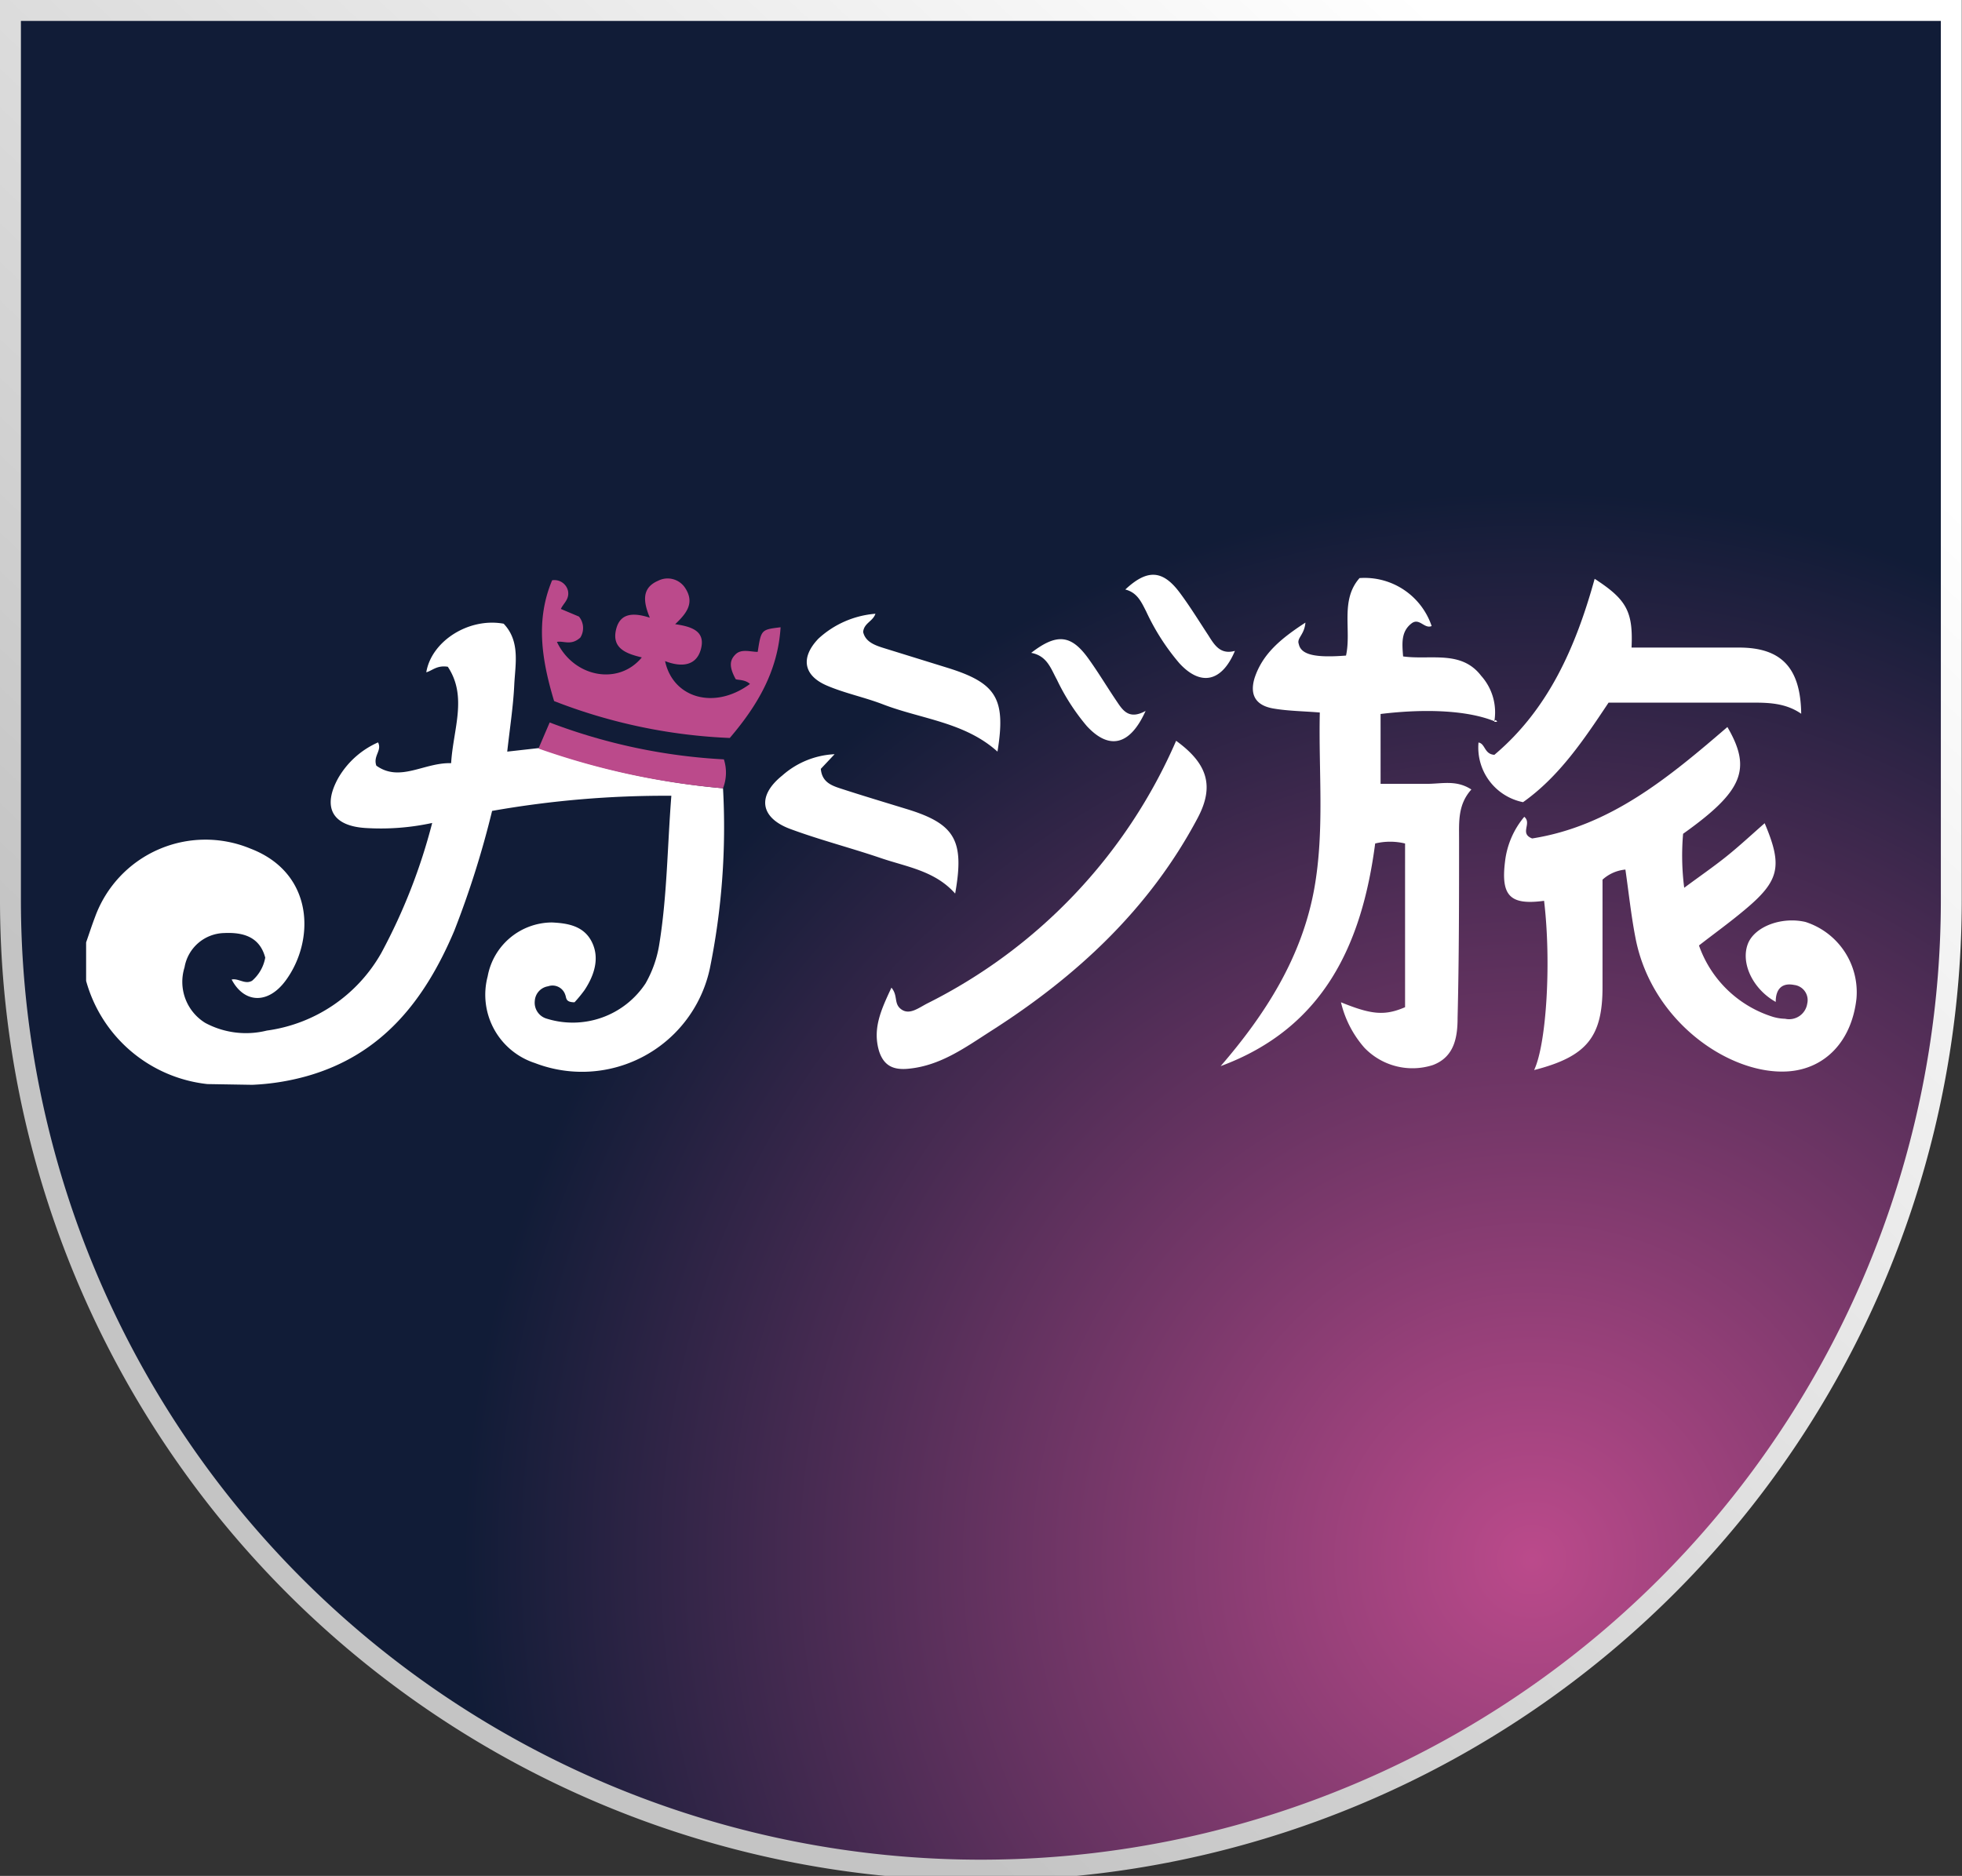 <svg xmlns="http://www.w3.org/2000/svg" xmlns:xlink="http://www.w3.org/1999/xlink" viewBox="0 0 159.48 152.52"><rect x="0" y="0" width="159.48" height="152.52" fill="#333333" stroke="none"/><defs><radialGradient id="a" cx="124.52" cy="126.82" r="86.88" gradientUnits="userSpaceOnUse"><stop offset="0" stop-color="#bb4a8b"/><stop offset="1" stop-color="#111c37"/></radialGradient><linearGradient id="b" x1="143.33" y1="-15.22" x2="14.77" y2="121.12" gradientUnits="userSpaceOnUse"><stop offset="0.16" stop-color="#fff"/><stop offset="0.88" stop-color="#c4c4c4"/></linearGradient></defs><title>casitabi 1</title><path d="M.85.85V73.17h0a78.88,78.88,0,0,0,157.76,0h0V.85Z" stroke-miterlimit="10" stroke-width="1.7" fill="url(#a)" stroke="url(#b)"/><path d="M58.77,64.09A57.59,57.59,0,0,1,57.7,78.74a10.63,10.63,0,0,1-14.22,7.69,5.84,5.84,0,0,1-3.84-7.05A5.34,5.34,0,0,1,44.86,75c1.3.06,2.6.28,3.25,1.59s.2,2.7-.59,3.9a10.82,10.82,0,0,1-.82,1c-.75,0-.65-.36-.75-.6a1.09,1.09,0,0,0-1.4-.7,1.28,1.28,0,0,0-1.08,1.19,1.35,1.35,0,0,0,1,1.45,7.09,7.09,0,0,0,8-2.87,9.33,9.33,0,0,0,1.1-3.07c.66-4,.67-8,1-12.19A80.81,80.81,0,0,0,40,65.93a75.87,75.87,0,0,1-3.08,9.76c-2.37,5.59-5.82,10.07-12,11.81a19.49,19.49,0,0,1-4.42.7l-3.64-.06A11.52,11.52,0,0,1,7,79.75V76.62c.24-.68.46-1.37.72-2.05A9.55,9.55,0,0,1,20.37,69c5.2,2,5.24,7.51,2.83,10.75-1.42,1.91-3.35,1.83-4.37-.11.57-.12,1.08.43,1.66.1a3.23,3.23,0,0,0,1.07-1.88c-.45-1.7-1.8-2.07-3.33-2A3.35,3.35,0,0,0,15,78.65a3.92,3.92,0,0,0,1.69,4.52,7,7,0,0,0,5,.62A12.65,12.65,0,0,0,31,77.47a46.86,46.86,0,0,0,4.13-10.56,19.72,19.72,0,0,1-5.42.41c-2.73-.17-3.53-1.71-2.2-4.09a7,7,0,0,1,3.22-2.87c.34.67-.42,1.09-.14,1.89,1.92,1.38,3.89-.27,6.08-.2.16-2.75,1.35-5.4-.27-7.84-.89-.14-1.26.32-1.75.45.42-2.53,3.45-4.47,6.29-3.95,1.37,1.44.94,3.3.86,5s-.36,3.51-.57,5.4l2.59-.29A60.59,60.59,0,0,0,58.77,64.09Z" fill="#fff"/><path d="M121.47,58.64c-2.06-.84-5.38-1.06-9.25-.59v5.68c1.26,0,2.52,0,3.76,0s2.39-.34,3.62.46c-1.1,1.22-1,2.61-1,4,0,4.85,0,9.7-.12,14.55,0,1.61-.27,3.19-2,3.85a5.41,5.41,0,0,1-5.58-1.41A8.57,8.57,0,0,1,109,81.49c2.46,1,3.54,1.12,5.21.4V68.58a5.14,5.14,0,0,0-2.43,0c-1.07,8.18-4.17,15-12.56,18.1,3.65-4.23,6.6-8.84,7.61-14.43.85-4.75.34-9.54.45-14.32-1.34-.11-2.56-.12-3.74-.32-1.36-.22-2-1-1.57-2.46.65-2,2.15-3.23,4.14-4.53-.08,1-.72,1.25-.54,1.74.18.87,1.3,1.14,3.84.94.46-2.07-.5-4.49,1.1-6.3a5.75,5.75,0,0,1,5.86,3.9c-.59.26-1-.71-1.64-.21-.86.67-.76,1.63-.68,2.68,2.22.31,4.72-.54,6.34,1.57a4.44,4.44,0,0,1,1.06,3.8Z" fill="#fff"/><path d="M124.7,87c1-2.1,1.41-8.73.81-13.76-2.76.37-3.53-.39-3.17-3.23a6.87,6.87,0,0,1,1.56-3.6c.65.54-.42,1.35.64,1.76,6.37-1,11.15-5,15.87-9.06,2,3.43,1.26,5.22-3.6,8.68a20.53,20.53,0,0,0,.09,4.39c1.24-.92,2.36-1.69,3.41-2.53s2.08-1.8,3.13-2.72c1.48,3.5,1.22,4.68-1.64,7.06-1.19,1-2.44,1.9-3.7,2.88a9.31,9.31,0,0,0,6,5.8,3.81,3.81,0,0,0,1,.16,1.49,1.49,0,0,0,1.8-1.23,1.24,1.24,0,0,0-1.07-1.52c-1-.2-1.5.36-1.49,1.38-1.89-1.06-2.88-3.2-2.25-4.76.57-1.38,2.74-2.19,4.67-1.74a6,6,0,0,1,4.14,6.25c-.4,3.49-2.57,5.65-5.46,5.89-4.68.39-11.2-3.94-12.51-10.89-.35-1.81-.54-3.65-.81-5.51a3.19,3.19,0,0,0-1.86.82v8.64C130.28,84.3,129,85.9,124.7,87Z" fill="#fff"/><path d="M95.6,60.23c2.58,1.87,3.11,3.7,1.76,6.26-3.92,7.4-9.84,12.89-16.8,17.33-2.08,1.33-4.1,2.82-6.7,3.07-1.2.12-2-.2-2.4-1.41-.56-1.85.17-3.4,1-5.18.56.67.16,1.31.81,1.77s1.35-.09,2.07-.47A43,43,0,0,0,95.6,60.23Z" fill="#fff"/><path d="M129.62,47.06c2.61,1.69,3.13,2.67,3,5.59,2.91,0,5.83,0,8.74,0,3.46,0,5,1.67,5.05,5.38-1.45-1-3.06-.9-4.66-.9h-11c-2,3-4,6-6.95,8.09a4.53,4.53,0,0,1-3.62-4.85c.56.09.46.95,1.29,1C125.85,57.68,128.08,52.63,129.62,47.06Z" fill="#fff"/><path d="M67.84,61.32l-1.12,1.19c.09,1.08.87,1.36,1.64,1.61,1.75.57,3.52,1.1,5.28,1.64,4,1.21,4.77,2.56,4,6.89-1.63-1.84-3.9-2.16-6-2.87-2.46-.84-5-1.49-7.4-2.38s-2.77-2.65-.65-4.35A6.89,6.89,0,0,1,67.84,61.32Z" fill="#fff"/><path d="M71.16,49.9c-.22.64-.92.74-1,1.48.18.8.93,1.08,1.71,1.32L77,54.29c4,1.24,4.78,2.51,4.08,6.82-2.66-2.4-6.18-2.64-9.3-3.84-1.5-.58-3.1-.9-4.57-1.53-1.93-.83-2.14-2.3-.68-3.82A7.74,7.74,0,0,1,71.16,49.9Z" fill="#fff"/><path d="M100.38,52.92c-1.06,2.53-2.78,2.9-4.52,1a18.32,18.32,0,0,1-2.69-4.2c-.39-.76-.72-1.54-1.7-1.79,1.76-1.65,3-1.6,4.36.17.86,1.14,1.61,2.37,2.4,3.57C98.73,52.47,99.21,53.24,100.38,52.92Z" fill="#fff"/><path d="M93.12,57.8c-1.29,2.87-3,3.17-4.79,1.22a17.48,17.48,0,0,1-2.42-3.76c-.49-.89-.79-1.94-2.09-2.18,2.07-1.6,3.23-1.48,4.61.41.84,1.16,1.58,2.41,2.39,3.6C91.3,57.81,91.82,58.52,93.12,57.8Z" fill="#fff"/><path d="M121.45,58.69c.07-.18.15-.19.25,0l-.23,0Z" fill="#fff"/><path d="M58.77,64.09a60.59,60.59,0,0,1-15-3.23l.91-2.12a46.68,46.68,0,0,0,14.16,3A3.51,3.51,0,0,1,58.77,64.09Z" fill="#bb4a8b"/><path d="M54.88,50.75c1.34.19,2.47.56,2.1,2s-1.64,1.5-2.92,1c.64,3,4,4,6.9,1.86-.41-.4-1.12-.3-1.17-.41-.54-1-.48-1.53,0-2S61,53,61.59,53c.28-1.81.28-1.81,1.86-2-.22,3.54-1.86,6.34-4.13,9a44.23,44.23,0,0,1-14.28-3c-1-3.32-1.53-6.56-.16-9.82a1.13,1.13,0,0,1,1.29.86c.13.69-.37,1-.58,1.47l1.47.62a1.46,1.46,0,0,1,.11,1.71c-.76.68-1.35.24-1.9.35,1.37,2.88,5,3.57,6.9,1.26-1.25-.3-2.49-.73-2.08-2.32.34-1.31,1.42-1.33,2.73-.91-.52-1.26-.7-2.41.67-3a1.7,1.7,0,0,1,2.18.55C56.5,49,55.82,49.86,54.88,50.75Z" fill="#bb4a8b"/></svg>